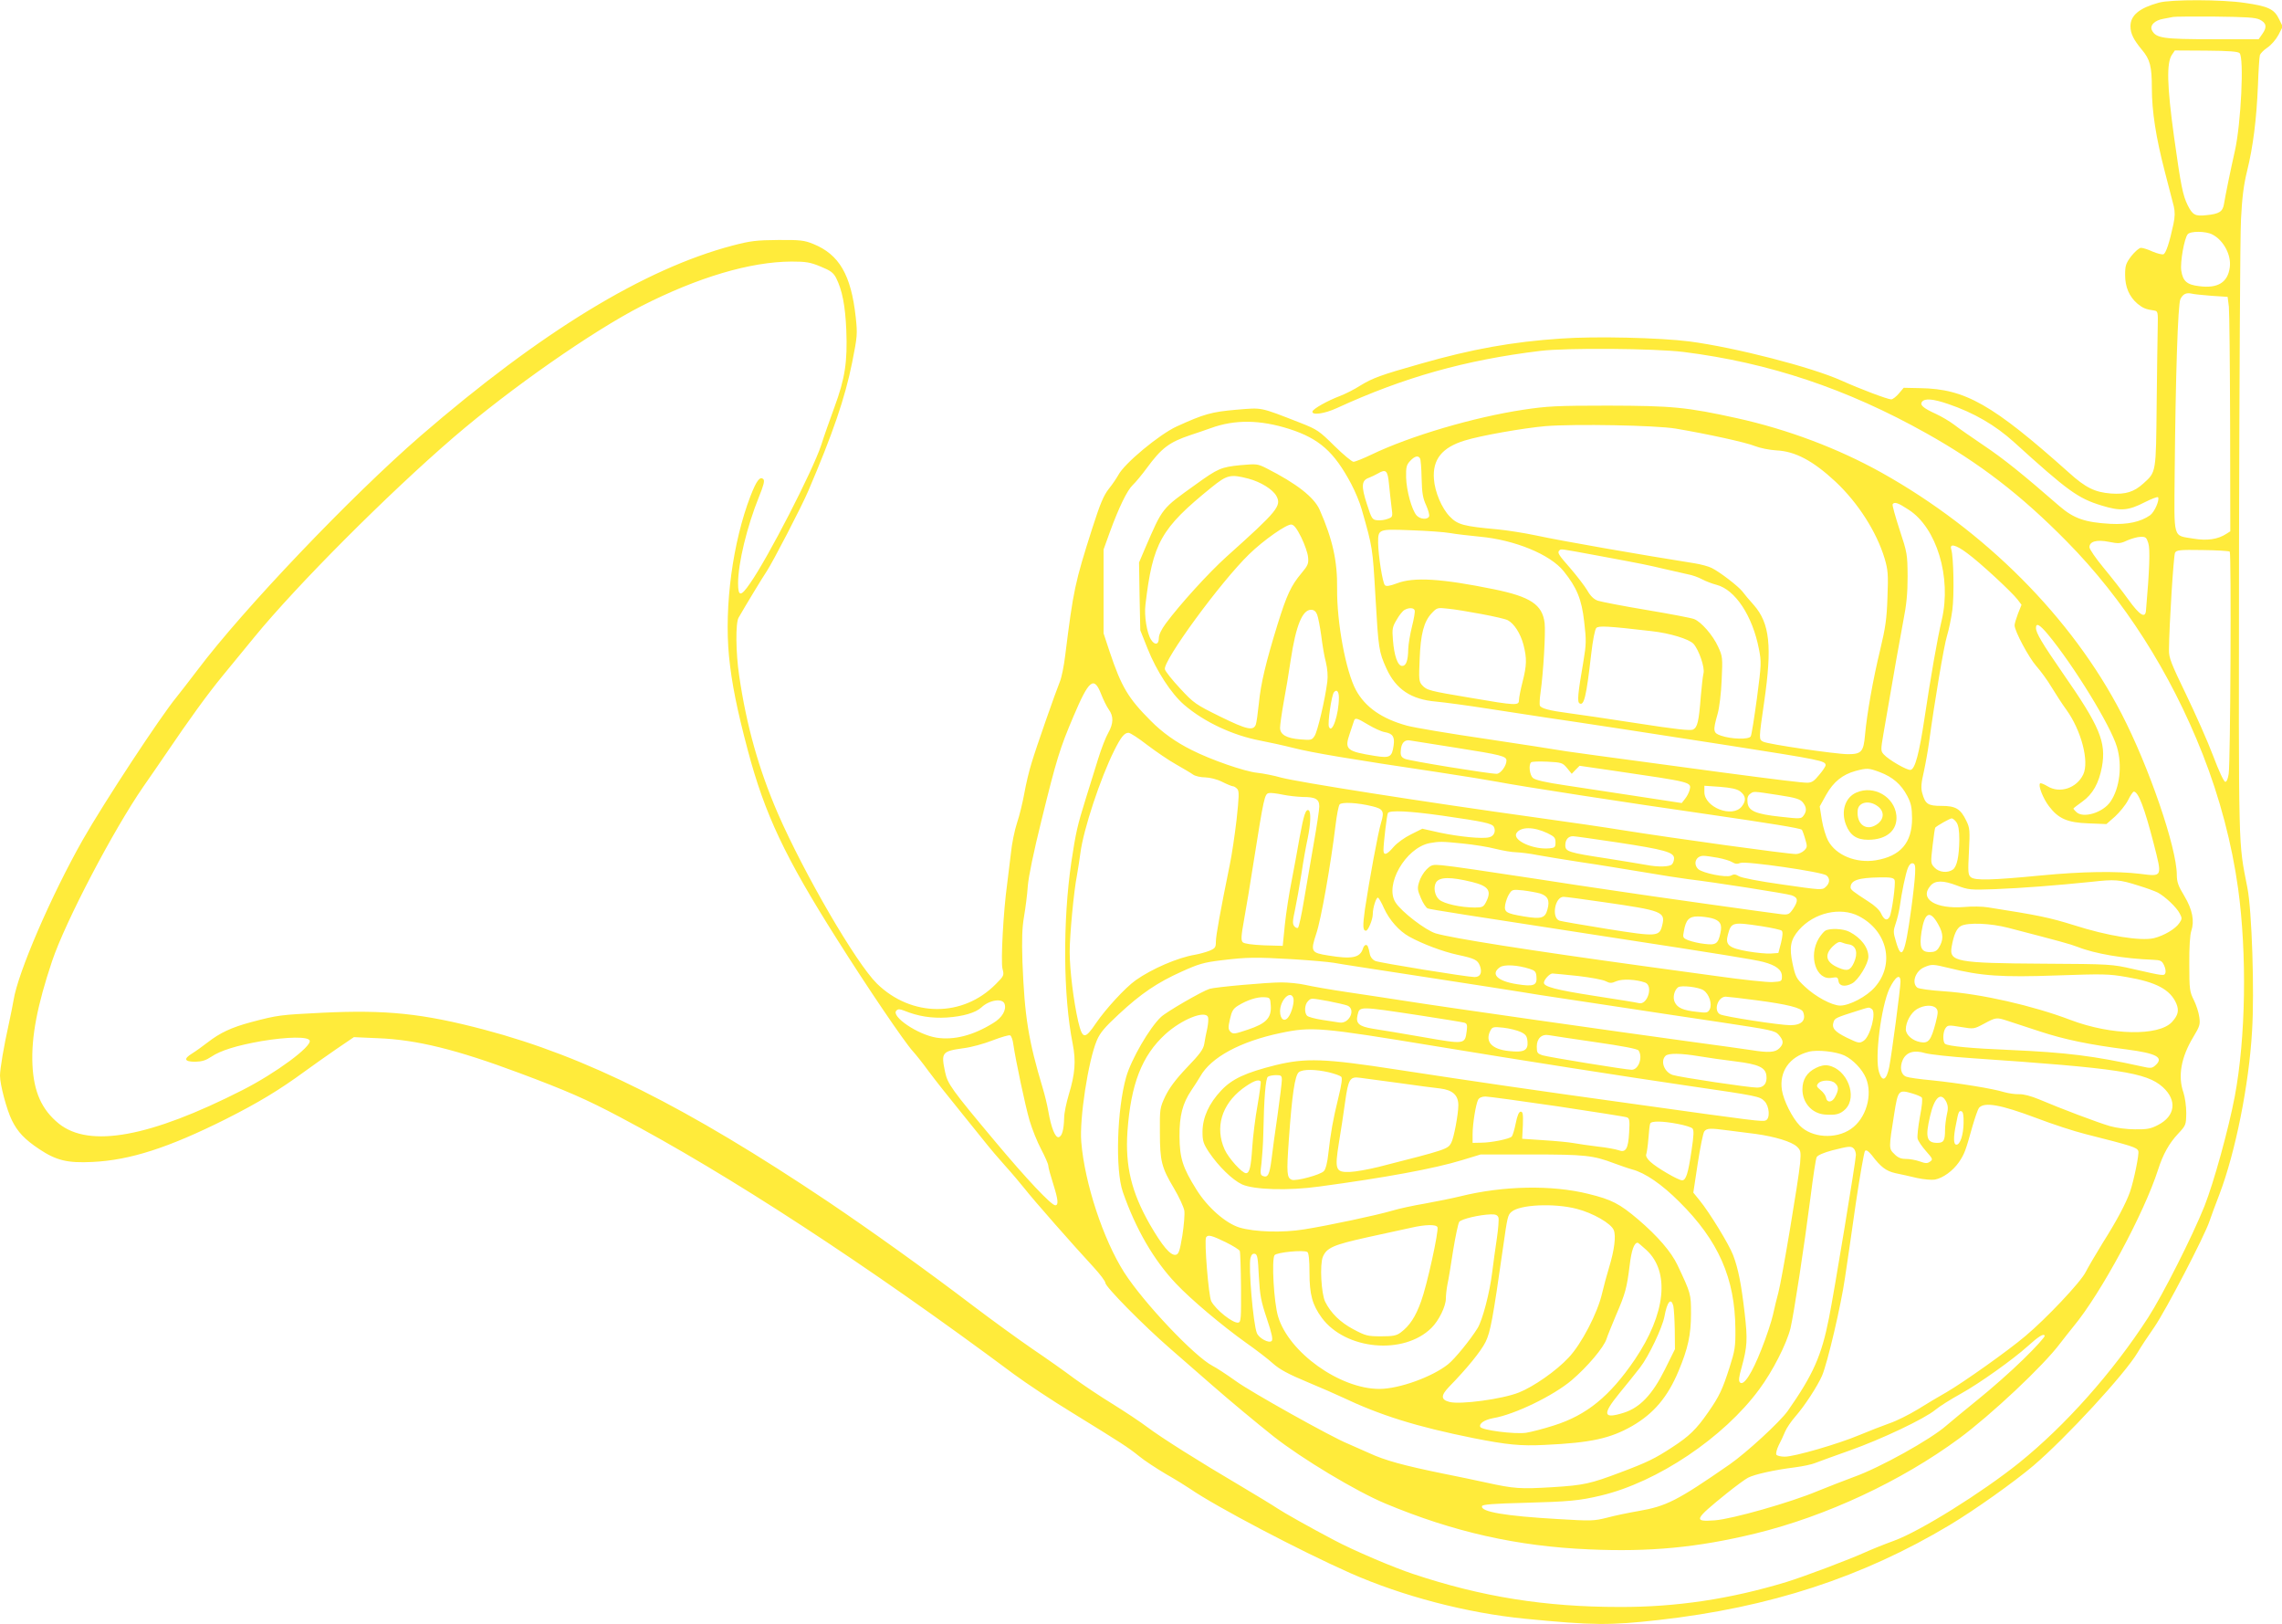 <?xml version="1.0" standalone="no"?>
<!DOCTYPE svg PUBLIC "-//W3C//DTD SVG 20010904//EN"
 "http://www.w3.org/TR/2001/REC-SVG-20010904/DTD/svg10.dtd">
<svg version="1.0" xmlns="http://www.w3.org/2000/svg"
 width="1280pt" height="911pt" viewBox="0 0 1280 911"
 preserveAspectRatio="xMidYMid meet">
<g transform="translate(0,911) scale(0.1,-0.1)"
fill="#ffeb3b" stroke="none">
<path d="M12109 9095 c-109 -30 -159 -71 -159 -132 0 -41 17 -75 64 -132 46
-54 56 -94 56 -215 0 -130 23 -277 72 -466 22 -85 45 -174 51 -197 7 -31 7
-58 -2 -100 -22 -103 -42 -164 -56 -169 -7 -3 -35 4 -61 15 -25 12 -55 21 -65
21 -10 0 -34 -21 -54 -46 -31 -41 -35 -54 -35 -106 0 -68 23 -122 70 -162 30
-24 45 -31 95 -38 18 -3 20 -10 18 -88 -1 -47 -4 -242 -6 -435 -4 -390 -2
-381 -75 -447 -52 -47 -99 -62 -181 -56 -90 7 -142 32 -236 117 -430 384 -582
470 -834 474 l-93 2 -27 -32 c-15 -18 -35 -33 -43 -33 -20 0 -176 59 -278 105
-169 76 -596 186 -854 220 -165 21 -528 30 -722 16 -270 -18 -499 -59 -785
-141 -223 -63 -269 -80 -338 -122 -34 -22 -86 -48 -115 -59 -69 -26 -149 -71
-154 -86 -7 -24 67 -14 136 18 377 173 721 270 1142 321 149 18 638 14 803 -6
479 -60 916 -206 1362 -456 298 -167 530 -345 787 -606 320 -324 582 -734 763
-1194 96 -244 164 -502 199 -755 50 -366 43 -835 -19 -1165 -35 -183 -117
-481 -170 -615 -68 -170 -234 -498 -316 -625 -199 -308 -465 -606 -723 -814
-208 -167 -554 -383 -701 -437 -55 -20 -127 -49 -160 -64 -92 -42 -350 -139
-445 -168 -313 -95 -616 -141 -935 -140 -419 0 -775 57 -1158 185 -110 36
-337 133 -442 189 -139 73 -286 156 -320 179 -22 15 -114 71 -205 125 -241
142 -445 271 -525 331 -38 29 -126 87 -195 130 -69 42 -165 107 -215 143 -49
37 -155 112 -235 166 -80 55 -226 161 -325 236 -280 213 -580 427 -820 589
-794 532 -1357 814 -1929 965 -345 91 -549 112 -906 95 -239 -12 -251 -13
-402 -53 -111 -30 -173 -59 -244 -114 -27 -21 -66 -49 -87 -62 -49 -30 -43
-46 19 -46 37 1 59 8 89 28 52 35 141 63 283 88 145 24 260 26 269 3 13 -33
-190 -183 -377 -278 -519 -264 -858 -326 -1030 -188 -96 78 -141 178 -148 331
-7 156 27 332 110 580 75 223 343 734 512 979 39 56 95 137 124 180 139 205
235 337 321 442 52 63 132 161 178 217 238 291 750 804 1117 1120 321 276 780
596 1053 736 318 162 611 249 843 250 81 0 105 -4 163 -28 56 -23 71 -34 87
-64 34 -68 51 -154 57 -292 7 -179 -7 -271 -67 -434 -26 -71 -60 -167 -74
-212 -48 -145 -299 -633 -399 -775 -52 -76 -67 -75 -67 1 0 112 50 318 117
484 26 64 33 91 25 99 -19 19 -39 -8 -72 -93 -100 -259 -148 -618 -121 -899
15 -152 45 -300 106 -530 95 -357 208 -597 498 -1055 170 -270 381 -581 428
-632 14 -15 55 -66 89 -113 35 -47 118 -152 185 -234 66 -82 131 -163 145
-180 13 -17 56 -67 95 -111 40 -44 91 -105 115 -135 45 -58 270 -314 383 -436
37 -40 67 -80 67 -89 0 -22 213 -238 365 -370 72 -63 177 -155 235 -205 104
-91 244 -207 343 -286 160 -126 465 -309 628 -377 381 -159 738 -240 1144
-257 338 -15 605 10 931 89 397 97 817 293 1143 533 181 134 472 407 567 534
22 28 55 71 75 95 153 184 396 635 474 879 27 85 62 148 112 201 44 47 45 50
46 116 0 39 -7 88 -16 116 -32 91 -13 197 55 310 37 61 40 72 34 113 -3 25
-17 68 -31 96 -23 46 -25 60 -25 201 -1 92 4 165 11 185 19 56 7 120 -39 197
-34 56 -42 78 -42 119 -1 153 -156 605 -310 903 -278 538 -765 1027 -1346
1352 -244 136 -525 242 -809 305 -286 63 -364 70 -725 71 -288 0 -342 -3 -475
-23 -278 -42 -635 -147 -853 -252 -46 -22 -91 -40 -100 -40 -9 0 -57 40 -107
89 -85 84 -96 92 -190 129 -234 91 -211 86 -360 74 -139 -12 -182 -24 -335
-94 -98 -45 -294 -208 -327 -272 -9 -16 -32 -51 -53 -77 -30 -38 -49 -84 -93
-221 -98 -307 -106 -345 -152 -713 -7 -60 -21 -127 -30 -148 -23 -56 -133
-369 -159 -457 -13 -41 -31 -116 -40 -167 -9 -50 -27 -126 -41 -167 -14 -42
-30 -120 -35 -174 -6 -53 -16 -131 -21 -172 -21 -151 -36 -432 -26 -473 10
-37 9 -40 -37 -86 -185 -188 -473 -187 -667 2 -117 115 -408 615 -557 957
-106 246 -175 490 -216 771 -19 128 -21 295 -3 325 42 73 134 225 157 259 33
49 198 367 233 450 138 322 207 523 247 723 29 146 30 158 20 252 -26 239 -93
353 -239 412 -49 20 -73 23 -196 22 -122 -1 -155 -5 -255 -31 -497 -131 -1075
-484 -1750 -1067 -392 -340 -995 -972 -1253 -1315 -44 -58 -97 -126 -117 -151
-92 -112 -404 -587 -525 -799 -178 -314 -365 -747 -389 -901 -4 -25 -16 -83
-26 -130 -29 -130 -50 -255 -50 -293 0 -51 38 -193 67 -251 32 -65 72 -107
153 -161 96 -64 159 -79 299 -72 211 10 427 80 747 240 186 94 300 163 445
269 41 30 119 85 174 123 l100 68 135 -6 c216 -8 442 -64 790 -194 268 -100
380 -149 565 -247 608 -321 1387 -829 2213 -1444 68 -50 215 -148 327 -216
279 -172 312 -193 374 -243 30 -25 98 -69 150 -100 53 -30 114 -68 136 -83
145 -100 617 -348 899 -473 292 -129 653 -224 981 -256 376 -37 475 -38 749
-7 623 70 1143 240 1631 532 142 85 361 241 470 333 183 156 514 515 585 635
16 28 59 93 94 143 64 93 281 509 309 593 8 25 34 94 57 154 89 235 165 613
182 913 14 221 -1 677 -26 803 -52 270 -49 152 -47 1935 2 908 6 1724 11 1815
6 121 15 193 34 270 34 138 53 290 61 480 3 85 8 162 11 171 3 9 21 28 42 42
21 14 48 45 62 71 l24 47 -21 43 c-27 55 -60 71 -193 90 -126 19 -413 20 -481
1z m566 -95 c38 -19 42 -42 15 -80 l-21 -30 -260 0 c-276 0 -315 6 -338 49
-15 28 15 58 66 66 21 4 45 8 53 10 8 2 114 3 235 2 174 -2 226 -5 250 -17z
m-113 -188 c26 -26 8 -395 -26 -547 -23 -101 -55 -258 -61 -297 -7 -45 -26
-58 -101 -65 -61 -7 -76 2 -103 56 -27 55 -38 106 -77 387 -39 283 -42 410
-12 456 l17 25 175 -1 c128 -1 179 -5 188 -14z m-153 -1017 c63 -32 108 -116
98 -185 -11 -84 -67 -119 -172 -105 -68 8 -91 28 -100 87 -7 47 17 181 36 204
15 19 102 18 138 -1z m-5 -344 l91 -6 7 -55 c3 -30 6 -326 7 -657 l1 -603 -22
-14 c-47 -31 -108 -40 -185 -27 -117 20 -108 -11 -105 363 5 548 18 950 32
980 14 29 33 38 64 31 10 -3 60 -8 110 -12z m-1476 -607 c144 -49 264 -119
368 -213 303 -275 360 -316 491 -356 107 -33 150 -30 245 19 38 19 70 31 73
27 9 -16 -20 -83 -45 -101 -53 -37 -125 -53 -223 -48 -142 8 -205 30 -285 99
-209 182 -315 267 -424 340 -66 45 -142 97 -167 117 -25 19 -71 46 -101 60
-73 33 -93 51 -79 69 17 20 62 16 147 -13z m-3696 -140 c168 -54 251 -128 346
-306 23 -43 50 -108 60 -145 62 -217 61 -214 77 -489 17 -294 19 -309 62 -404
53 -116 138 -173 278 -185 44 -4 179 -22 300 -41 121 -19 265 -41 320 -49 114
-16 723 -109 1015 -155 524 -82 550 -87 550 -112 0 -6 -16 -31 -36 -54 -28
-35 -42 -44 -67 -44 -30 0 -163 16 -487 59 -641 86 -907 122 -920 126 -8 2
-184 29 -390 60 -206 30 -408 64 -448 75 -142 39 -234 104 -286 199 -57 105
-108 379 -106 570 2 154 -25 276 -98 442 -31 70 -129 147 -299 233 -50 25 -55
25 -146 17 -108 -11 -125 -18 -251 -109 -191 -137 -183 -126 -283 -357 l-34
-80 3 -190 4 -190 41 -103 c50 -126 133 -253 205 -315 113 -97 274 -172 428
-201 47 -9 130 -27 185 -41 101 -26 326 -64 805 -135 146 -22 299 -47 340 -55
117 -23 745 -120 1166 -180 365 -53 532 -80 541 -89 2 -2 11 -25 18 -50 13
-43 13 -48 -5 -66 -11 -11 -32 -20 -46 -20 -48 0 -678 87 -974 134 -85 14
-303 46 -485 71 -635 88 -1339 199 -1430 224 -38 11 -99 23 -135 27 -68 7
-257 72 -365 127 -89 44 -166 99 -231 165 -126 126 -164 190 -230 387 l-34
103 0 235 0 235 35 97 c51 140 98 236 129 265 15 14 50 56 78 94 83 113 126
146 246 186 31 10 83 28 114 39 135 49 277 47 440 -5z m2168 2 c177 -30 393
-77 444 -98 28 -11 82 -22 119 -24 107 -5 206 -58 332 -175 127 -119 231 -282
276 -431 19 -65 21 -89 16 -218 -4 -121 -11 -170 -41 -295 -40 -165 -74 -357
-85 -478 -8 -93 -20 -107 -95 -107 -68 0 -450 56 -476 70 -25 13 -25 13 5 220
46 316 32 444 -58 547 -24 26 -52 60 -64 76 -23 29 -122 106 -171 131 -17 9
-61 21 -99 27 -291 46 -740 124 -888 156 -66 14 -163 29 -215 34 -190 17 -224
26 -268 72 -45 46 -84 138 -89 211 -8 109 45 176 172 215 89 28 330 70 454 81
165 13 618 5 731 -14z m-1435 -167 c4 -5 8 -56 9 -112 2 -82 7 -111 25 -150
12 -27 20 -55 17 -63 -8 -20 -50 -17 -70 5 -27 30 -57 139 -59 213 -1 58 2 71
23 93 25 27 45 32 55 14z m-174 -144 c4 -39 10 -96 14 -127 8 -57 7 -58 -21
-68 -15 -6 -42 -10 -58 -8 -29 3 -32 7 -59 91 -33 101 -30 133 11 147 15 6 38
17 52 25 44 26 54 16 61 -60z m-787 30 c67 -18 134 -59 155 -96 31 -56 8 -84
-279 -341 -101 -91 -261 -267 -341 -375 -25 -34 -39 -63 -39 -83 0 -36 -23
-41 -44 -7 -23 36 -39 134 -31 196 41 347 86 427 370 657 88 71 106 76 209 49z
m3702 -174 c157 -101 241 -379 186 -616 -26 -111 -63 -325 -97 -552 -30 -199
-53 -286 -78 -291 -19 -4 -123 56 -151 87 -17 19 -17 25 -2 113 68 396 90 519
111 631 19 95 25 159 25 255 -1 123 -2 131 -45 261 -24 74 -42 138 -39 143 10
15 31 8 90 -31z m-3407 -155 c19 -39 36 -88 38 -110 4 -36 0 -47 -37 -91 -58
-69 -82 -120 -134 -287 -66 -214 -94 -331 -105 -444 -6 -56 -13 -108 -17 -118
-14 -36 -49 -29 -198 44 -140 69 -150 76 -226 158 -44 47 -83 96 -86 108 -12
47 313 491 473 646 80 78 211 170 237 166 15 -2 31 -24 55 -72z m836 24 c33
-6 107 -14 165 -20 197 -18 396 -100 471 -194 74 -92 101 -158 115 -284 12
-103 12 -124 -5 -225 -31 -179 -35 -224 -21 -232 25 -15 38 38 65 275 9 78 21
141 29 148 13 13 62 11 311 -18 100 -11 209 -44 234 -71 30 -33 65 -134 56
-166 -4 -16 -10 -73 -15 -128 -11 -144 -19 -175 -44 -187 -17 -7 -99 2 -317
36 -162 25 -332 50 -379 56 -108 14 -157 27 -163 43 -2 6 -1 39 4 72 16 114
29 336 23 391 -13 103 -79 147 -284 189 -294 60 -450 70 -545 33 -41 -15 -59
-18 -67 -10 -13 13 -37 166 -38 238 0 77 1 77 185 70 88 -3 187 -10 220 -16z
m3915 -56 c11 -33 7 -149 -13 -379 -4 -45 -35 -26 -98 61 -34 48 -98 129 -141
181 -43 52 -78 103 -78 114 0 32 40 44 109 30 54 -11 65 -10 103 8 24 10 57
20 75 20 28 1 33 -3 43 -35z m-1014 -58 c70 -51 250 -218 281 -259 l22 -29
-20 -50 c-10 -27 -19 -56 -19 -65 0 -32 79 -180 122 -229 24 -27 63 -80 86
-119 23 -38 60 -95 82 -125 84 -116 130 -291 95 -364 -37 -77 -132 -108 -200
-66 -20 12 -39 20 -42 16 -12 -11 17 -85 50 -128 53 -70 104 -92 222 -96 l100
-4 48 42 c26 24 59 64 73 91 13 27 28 49 33 49 25 0 60 -92 111 -290 49 -191
51 -187 -76 -171 -133 16 -325 13 -554 -9 -279 -27 -372 -29 -395 -10 -16 13
-17 27 -11 144 6 118 5 133 -15 173 -32 67 -60 83 -139 83 -76 0 -91 10 -108
72 -8 28 -6 56 9 120 10 46 23 119 29 163 31 229 84 545 101 599 10 33 24 99
30 145 11 84 7 295 -6 339 -12 36 25 28 91 -22z m-2081 -11 c280 -52 282 -53
380 -76 50 -11 109 -25 132 -30 24 -4 60 -17 80 -28 21 -11 57 -25 81 -31 105
-27 202 -174 238 -360 14 -71 14 -86 -11 -275 -15 -110 -30 -207 -35 -215 -10
-19 -109 -16 -167 4 -44 15 -46 26 -19 121 10 34 20 116 23 191 6 126 5 133
-20 187 -29 64 -95 140 -135 155 -15 6 -135 29 -267 51 -132 22 -255 46 -273
52 -22 8 -41 26 -59 58 -15 25 -58 81 -95 124 -68 77 -74 88 -61 100 9 9 -3
11 208 -28z m3552 21 c9 -9 4 -1179 -6 -1246 -4 -27 -11 -45 -19 -45 -8 0 -36
60 -68 145 -30 80 -99 235 -152 345 -84 174 -97 206 -96 250 1 138 26 530 34
545 8 15 27 17 154 15 80 -1 149 -5 153 -9z m-4572 -329 c3 -7 -4 -48 -15 -91
-11 -44 -20 -100 -21 -125 -1 -67 -12 -96 -34 -96 -25 0 -45 56 -52 147 -5 60
-3 72 21 112 14 25 34 50 44 55 24 14 52 13 57 -2z m375 -21 c70 -13 136 -28
148 -35 35 -19 70 -73 87 -136 20 -78 19 -116 -5 -210 -11 -43 -20 -89 -20
-102 0 -31 -15 -31 -271 13 -232 39 -246 42 -273 72 -17 19 -18 34 -13 144 5
142 24 212 67 258 30 32 32 33 93 26 34 -3 118 -17 187 -30z m-922 -3 c6 -16
16 -68 23 -118 6 -49 17 -117 26 -149 9 -38 12 -77 8 -110 -13 -102 -55 -279
-71 -303 -15 -24 -20 -25 -80 -20 -78 6 -114 27 -114 65 0 16 9 80 20 142 12
63 30 171 40 240 29 191 65 280 114 280 16 0 27 -9 34 -27z m4099 -111 c145
-175 352 -512 387 -631 31 -104 16 -231 -36 -307 -42 -62 -154 -96 -192 -58
-9 8 -16 17 -16 19 0 2 22 19 50 39 59 42 93 104 110 195 25 139 -12 227 -220
526 -116 168 -150 225 -150 253 0 31 21 19 67 -36z m-5311 -334 c12 -31 31
-70 43 -87 28 -38 27 -79 -3 -132 -14 -24 -39 -89 -56 -144 -17 -55 -48 -156
-70 -225 -47 -151 -55 -185 -81 -357 -48 -329 -46 -749 8 -1018 19 -97 13
-169 -22 -284 -14 -47 -26 -105 -26 -130 -2 -69 -12 -105 -31 -109 -19 -4 -42
53 -58 146 -6 35 -20 92 -30 125 -82 273 -103 405 -115 712 -4 129 -2 190 9
255 8 47 18 123 21 170 4 53 33 193 77 370 84 341 102 401 180 584 86 203 114
226 154 124z m1334 -20 c0 -96 -39 -209 -56 -164 -8 21 15 177 28 193 15 19
28 6 28 -29z m165 -153 c32 -19 73 -38 91 -41 46 -8 58 -26 51 -75 -9 -65 -21
-72 -103 -59 -162 26 -174 36 -143 126 11 33 22 65 24 72 6 18 17 15 80 -23z
m-1239 -114 c49 -37 122 -87 162 -109 40 -23 83 -48 95 -57 12 -8 42 -15 67
-15 27 -1 65 -10 95 -25 28 -14 55 -25 61 -25 6 0 17 -7 25 -16 10 -13 9 -43
-5 -172 -10 -86 -27 -200 -38 -252 -52 -255 -78 -398 -78 -431 0 -33 -4 -38
-37 -52 -21 -8 -58 -18 -81 -22 -96 -16 -242 -79 -332 -143 -58 -41 -169 -162
-222 -240 -63 -93 -76 -92 -100 8 -26 113 -48 290 -48 391 0 94 23 341 41 431
5 29 14 85 19 123 17 133 112 420 190 576 38 76 57 99 80 99 10 0 57 -31 106
-69z m1732 -15 c253 -40 282 -47 282 -72 0 -29 -33 -74 -55 -74 -44 0 -492 73
-515 84 -20 9 -25 19 -23 44 2 44 21 65 52 59 14 -2 131 -21 259 -41z m622
-114 l26 -32 22 23 22 22 193 -28 c443 -65 435 -63 424 -109 -4 -14 -15 -36
-26 -49 l-18 -23 -249 38 c-137 21 -321 49 -408 62 -108 16 -165 29 -178 41
-18 16 -25 73 -10 87 4 5 45 6 91 4 80 -4 86 -6 111 -36z m1755 -23 c71 -27
119 -68 153 -133 22 -42 26 -64 27 -126 0 -137 -65 -212 -203 -235 -111 -18
-224 28 -268 110 -12 22 -28 74 -35 116 l-12 76 36 65 c41 73 92 114 165 134
65 17 73 17 137 -7z m-785 -107 c33 -25 36 -52 10 -85 -53 -67 -210 -5 -210
81 l0 35 87 -6 c63 -5 95 -12 113 -25z m-2452 -32 c71 0 92 -12 92 -53 0 -18
-14 -111 -31 -207 -16 -96 -41 -240 -55 -320 -13 -79 -28 -148 -33 -153 -4 -4
-14 -1 -21 8 -11 13 -10 29 4 93 9 42 25 133 36 202 10 69 26 158 35 198 17
83 19 148 6 157 -17 10 -28 -26 -51 -150 -11 -66 -32 -176 -45 -245 -14 -69
-31 -179 -38 -245 l-12 -120 -105 3 c-68 3 -110 9 -119 17 -11 11 -10 32 8
132 12 65 35 204 51 308 60 378 63 392 88 397 9 2 44 -2 77 -9 33 -7 84 -12
113 -13z m2666 11 c99 -15 123 -23 138 -41 22 -27 23 -50 4 -75 -13 -18 -20
-18 -127 -6 -142 15 -183 33 -187 81 -3 24 2 38 14 47 22 16 14 16 158 -6z
m-2277 -63 c62 -15 69 -28 50 -91 -17 -54 -66 -321 -91 -487 -13 -95 -12 -120
6 -120 12 0 38 63 38 92 0 37 20 99 30 93 5 -3 20 -29 33 -59 30 -66 85 -128
141 -159 74 -41 188 -84 271 -102 98 -21 113 -29 126 -62 14 -38 3 -63 -30
-63 -40 0 -527 79 -556 90 -15 6 -27 20 -31 37 -9 45 -13 53 -23 53 -5 0 -13
-9 -16 -20 -16 -52 -62 -61 -195 -39 -96 15 -100 22 -67 122 27 79 81 385 108
607 7 58 17 111 23 118 11 15 102 10 183 -10z m395 -53 c229 -33 276 -43 287
-62 13 -25 1 -53 -26 -59 -38 -10 -167 3 -277 26 l-98 22 -64 -32 c-35 -17
-78 -48 -97 -70 -38 -45 -57 -51 -57 -17 1 44 19 197 25 207 10 17 124 11 307
-15z m2882 -37 c11 -16 16 -45 16 -98 -1 -92 -13 -150 -36 -167 -29 -21 -78
-16 -103 11 -22 23 -22 27 -11 122 6 54 13 100 15 102 13 13 81 51 92 52 6 0
19 -10 27 -22z m-2294 -61 c39 -19 45 -26 45 -52 0 -27 -4 -30 -33 -33 -91 -9
-210 45 -186 85 23 37 96 37 174 0z m393 -52 c263 -40 317 -55 317 -89 0 -12
-5 -27 -12 -34 -14 -14 -77 -16 -144 -3 -27 5 -125 21 -219 36 -218 33 -235
39 -235 74 0 31 16 51 43 51 10 0 123 -16 250 -35z m-868 -6 c60 -6 143 -19
184 -30 41 -10 93 -19 115 -19 23 -1 77 -7 121 -16 44 -8 154 -26 245 -40 91
-13 246 -39 345 -55 99 -17 214 -35 255 -40 151 -18 546 -80 578 -90 38 -13
40 -30 10 -76 -21 -31 -27 -34 -63 -31 -38 4 -781 108 -915 129 -36 5 -139 21
-230 34 -91 14 -196 30 -235 36 -275 42 -478 72 -527 76 -53 5 -59 3 -87 -24
-16 -16 -35 -48 -41 -70 -11 -35 -9 -46 10 -90 12 -29 29 -54 38 -58 15 -6
227 -39 1047 -165 575 -88 786 -122 835 -135 72 -19 105 -44 105 -81 0 -28 -2
-29 -53 -32 -28 -2 -168 13 -310 33 -141 19 -322 44 -402 55 -662 91 -1086
158 -1177 185 -56 17 -192 121 -225 173 -64 98 56 306 190 333 55 10 68 10
187 -2z m1431 -80 c32 -6 69 -17 81 -25 16 -10 28 -11 45 -4 28 12 459 -50
483 -70 21 -17 19 -44 -5 -65 -19 -18 -27 -17 -242 14 -130 18 -232 38 -245
47 -18 11 -28 12 -44 3 -25 -13 -160 14 -184 37 -30 30 -12 74 30 74 12 0 48
-5 81 -11z m1106 -89 c-1 -30 -11 -120 -22 -200 -35 -256 -53 -293 -85 -182
-16 52 -16 61 -2 102 9 25 19 68 23 95 10 76 33 187 46 218 7 17 17 27 27 25
13 -3 15 -15 13 -58z m-2484 -47 c92 -23 110 -49 77 -113 -14 -27 -21 -30 -62
-30 -79 0 -173 21 -200 44 -26 22 -34 70 -18 97 20 31 81 32 203 2z m2369 11
c7 -20 -15 -181 -28 -206 -14 -25 -31 -18 -48 19 -8 18 -36 45 -70 66 -88 57
-101 67 -101 80 1 40 43 54 163 56 62 1 79 -2 84 -15z m1368 -31 c43 -13 92
-31 108 -39 41 -22 106 -83 123 -117 14 -26 14 -31 -1 -53 -22 -34 -87 -72
-144 -86 -75 -17 -261 13 -448 73 -138 43 -201 56 -483 100 -30 5 -89 6 -131
2 -162 -13 -255 45 -191 119 26 31 71 31 147 2 67 -25 75 -26 215 -21 152 6
345 21 540 41 134 15 158 13 265 -21z m-3357 -44 c44 -14 56 -39 42 -89 -13
-50 -34 -56 -132 -40 -101 17 -112 24 -105 67 4 19 13 46 23 60 15 24 19 25
78 19 33 -4 76 -12 94 -17z m358 -49 c326 -47 346 -54 328 -128 -16 -66 -27
-67 -310 -22 -137 22 -257 43 -266 46 -47 15 -27 134 22 134 10 0 112 -13 226
-30z m1430 -78 c161 -83 204 -270 90 -399 -45 -52 -142 -103 -194 -103 -46 0
-139 50 -199 107 -47 44 -52 54 -68 127 -20 94 -12 136 36 191 85 96 231 130
335 77z m446 -47 c30 -53 30 -88 2 -132 -11 -17 -24 -23 -49 -23 -50 0 -60 27
-47 114 18 111 48 124 94 41z m-1270 35 c47 -13 59 -35 48 -83 -13 -61 -25
-69 -89 -61 -31 3 -71 13 -90 20 -32 13 -33 16 -26 51 11 64 29 83 78 83 23 0
59 -5 79 -10z m280 -45 c57 -9 107 -20 112 -25 7 -7 5 -31 -4 -68 l-15 -57
-41 -3 c-23 -2 -82 4 -130 12 -108 19 -128 36 -112 94 19 70 25 72 190 47z
m1383 -9 c289 -75 344 -90 389 -107 95 -38 261 -66 421 -72 44 -2 51 -5 63
-30 8 -16 11 -35 8 -44 -7 -17 -6 -18 -181 22 -118 27 -126 28 -505 30 -486 3
-528 11 -513 95 12 68 28 104 53 117 40 20 165 15 265 -11z m-4012 -176 c96
-6 199 -15 228 -20 30 -6 261 -41 514 -80 253 -39 499 -77 546 -85 47 -8 130
-21 185 -29 54 -8 218 -33 364 -55 146 -22 400 -61 565 -85 284 -43 301 -46
323 -71 27 -32 28 -49 2 -75 -23 -23 -62 -25 -155 -10 -33 5 -195 28 -360 50
-388 53 -1375 193 -1575 225 -85 13 -234 36 -330 50 -96 14 -203 33 -238 41
-35 8 -96 14 -135 14 -79 0 -370 -26 -402 -36 -42 -13 -241 -128 -273 -158
-64 -60 -167 -238 -195 -336 -52 -182 -62 -521 -19 -645 72 -207 173 -382 298
-514 84 -89 256 -234 393 -332 57 -40 126 -93 152 -117 36 -32 85 -59 191
-103 79 -33 166 -71 193 -84 217 -103 417 -166 740 -231 187 -37 264 -45 400
-38 259 12 367 36 490 106 121 70 199 162 260 308 53 126 70 204 70 321 0 112
0 113 -76 274 -35 74 -112 163 -221 256 -104 88 -148 111 -279 143 -205 51
-477 46 -719 -14 -41 -10 -129 -28 -195 -40 -66 -11 -149 -29 -185 -40 -88
-26 -361 -84 -494 -105 -122 -20 -278 -15 -363 10 -78 24 -179 112 -242 213
-77 123 -94 176 -95 297 -1 117 17 186 66 259 18 27 41 62 50 78 60 108 226
197 450 244 177 37 222 33 878 -75 460 -76 1054 -169 1410 -221 391 -57 400
-59 427 -86 28 -28 33 -98 7 -108 -20 -8 -59 -3 -724 90 -607 84 -874 123
-1345 195 -407 63 -511 66 -680 25 -168 -42 -244 -77 -305 -142 -69 -73 -104
-151 -105 -230 0 -53 4 -67 36 -116 54 -80 132 -156 186 -181 67 -30 259 -36
432 -12 372 50 648 101 801 148 l105 32 285 0 c301 0 346 -5 465 -50 33 -12
78 -28 100 -34 73 -19 167 -84 264 -181 220 -218 313 -429 315 -715 1 -99 -3
-121 -33 -215 -39 -122 -57 -161 -119 -250 -67 -97 -108 -136 -202 -197 -96
-63 -141 -85 -290 -141 -170 -64 -205 -72 -380 -83 -183 -11 -216 -9 -375 26
-60 13 -168 36 -240 50 -220 45 -327 74 -415 115 -47 21 -101 45 -120 53 -88
35 -548 292 -628 351 -49 35 -108 74 -130 85 -101 52 -387 354 -496 524 -118
185 -222 501 -241 732 -11 130 39 455 87 569 18 43 44 74 124 148 125 116 215
177 353 239 93 42 122 51 221 63 148 18 191 18 403 6z m1327 -54 c29 -9 36
-16 38 -42 5 -51 -14 -59 -109 -44 -110 17 -150 57 -96 95 24 17 99 13 167 -9z
m2355 4 c177 -44 294 -52 600 -41 261 9 292 9 394 -9 165 -28 244 -70 278
-148 17 -40 10 -67 -25 -105 -75 -79 -340 -74 -567 12 -213 81 -504 147 -708
161 -77 5 -145 14 -153 21 -33 27 -10 93 39 114 42 18 48 18 142 -5z m-2083
-44 c69 -8 139 -21 154 -29 24 -12 32 -13 61 0 34 14 111 10 161 -8 47 -18 12
-129 -36 -115 -9 3 -123 21 -252 41 -212 33 -280 51 -280 73 0 17 32 52 48 52
9 0 74 -7 144 -14z m1808 -32 c0 -37 -49 -406 -63 -478 -15 -75 -39 -87 -57
-30 -26 77 11 367 58 469 33 68 62 87 62 39z m-1105 -48 c32 -21 50 -78 35
-107 -11 -20 -17 -21 -73 -14 -75 8 -108 22 -123 54 -13 26 -3 68 19 84 18 12
115 1 142 -17z m-2301 -42 c8 -20 -8 -83 -27 -108 -22 -31 -47 -13 -47 32 0
62 57 120 74 76z m-126 -45 c4 -68 -26 -100 -129 -134 -74 -25 -82 -26 -97
-12 -13 14 -14 23 -3 71 10 45 18 59 46 76 50 31 106 49 145 47 34 -2 35 -3
38 -48z m2723 31 c176 -23 254 -43 263 -66 18 -47 -9 -74 -72 -74 -58 0 -370
48 -394 61 -38 20 -13 99 32 99 10 0 87 -9 171 -20z m-2400 -5 c46 -9 94 -20
107 -25 49 -21 10 -104 -45 -95 -16 2 -59 9 -98 15 -38 6 -75 16 -82 22 -18
15 -16 63 3 82 19 19 13 19 115 1z m-1816 -16 c11 -34 -14 -77 -64 -107 -113
-70 -220 -97 -318 -82 -106 17 -257 120 -225 152 10 10 19 9 45 -1 76 -31 152
-43 237 -38 92 6 163 27 195 57 45 42 119 53 130 19z m5226 -25 c11 -13 10
-27 -4 -82 -26 -98 -40 -115 -85 -107 -45 8 -82 41 -82 72 0 41 28 92 62 113
40 24 91 26 109 4z m-2891 -40 c124 -19 233 -37 244 -40 15 -5 17 -13 13 -46
-10 -76 -9 -76 -244 -35 -114 20 -241 41 -281 47 -80 13 -99 30 -87 78 12 49
5 49 355 -4z m2529 37 c27 -17 -8 -153 -45 -178 -24 -16 -28 -15 -95 17 -69
34 -86 54 -74 89 6 20 17 25 125 59 79 25 72 24 89 13z m-3723 -46 c3 -8 1
-36 -4 -62 -6 -27 -14 -65 -17 -87 -5 -31 -24 -57 -97 -133 -64 -67 -99 -115
-122 -162 -30 -64 -31 -70 -30 -201 0 -162 9 -198 79 -315 29 -49 55 -106 58
-125 3 -19 -2 -82 -11 -140 -15 -90 -21 -105 -38 -108 -29 -4 -74 49 -144 170
-104 182 -139 328 -126 522 19 266 81 425 212 545 92 84 225 137 240 96z
m4483 -20 c25 -8 108 -35 183 -60 137 -45 275 -74 487 -101 168 -22 210 -45
161 -89 -19 -17 -26 -18 -78 -6 -268 59 -420 78 -737 92 -219 9 -344 21 -364
34 -15 9 -14 68 2 89 12 17 19 17 86 6 72 -12 73 -12 129 18 67 36 70 37 131
17z m-2729 -63 c29 -14 35 -23 38 -54 4 -50 -20 -62 -104 -53 -98 10 -137 54
-103 117 10 18 17 20 72 14 34 -4 78 -15 97 -24z m-2846 -70 c13 -89 66 -341
91 -427 14 -47 43 -120 65 -161 22 -42 40 -83 40 -92 0 -10 13 -57 29 -107 27
-86 29 -115 10 -115 -22 0 -161 147 -339 360 -243 290 -265 321 -279 388 -23
109 -18 116 104 133 42 5 115 25 163 44 47 18 91 31 98 28 6 -2 15 -25 18 -51z
m3265 13 c153 -22 237 -38 242 -47 25 -38 0 -108 -39 -108 -31 0 -467 71 -499
81 -30 10 -33 14 -33 49 0 46 28 72 69 64 14 -3 131 -20 260 -39z m1397 -75
c49 -24 100 -78 120 -126 40 -95 1 -228 -84 -286 -85 -59 -220 -50 -287 19
-42 43 -91 141 -100 199 -16 103 42 187 150 215 48 13 154 1 201 -21z m714
-15 c822 -56 980 -80 1071 -162 82 -74 71 -163 -27 -213 -40 -21 -62 -25 -129
-24 -46 0 -105 8 -140 18 -66 19 -278 99 -395 149 -48 20 -90 31 -115 30 -22
-1 -60 5 -85 12 -60 19 -257 51 -405 66 -66 6 -130 15 -142 20 -31 11 -39 53
-20 95 21 44 64 56 127 37 25 -7 142 -20 260 -28z m-1530 11 c47 -8 138 -21
204 -29 130 -16 169 -34 174 -80 5 -42 -14 -67 -52 -67 -46 0 -434 58 -474 71
-47 16 -70 77 -40 107 16 16 85 15 188 -2z m-2077 -90 c33 -8 64 -19 70 -25 7
-7 3 -41 -16 -118 -31 -126 -43 -197 -56 -311 -5 -50 -15 -90 -25 -100 -18
-21 -157 -58 -180 -49 -28 11 -30 36 -17 221 18 256 34 366 57 383 23 17 93
16 167 -1z m-263 -43 c0 -15 -11 -104 -24 -197 -14 -94 -29 -206 -34 -249 -11
-84 -20 -104 -48 -93 -15 6 -16 15 -8 74 4 37 9 110 10 162 4 202 13 313 26
321 7 5 28 9 46 9 28 0 32 -3 32 -27z m655 -17 c99 -14 204 -28 234 -31 70 -9
101 -38 101 -94 0 -49 -25 -184 -40 -211 -19 -35 -26 -38 -408 -135 -57 -14
-129 -27 -160 -28 -81 -3 -86 12 -62 163 11 63 26 167 35 230 18 129 27 143
84 135 20 -3 117 -16 216 -29z m-774 9 c3 -2 -5 -62 -17 -132 -13 -71 -26
-177 -30 -238 -7 -109 -15 -145 -35 -145 -22 0 -98 84 -120 133 -55 123 -17
251 99 340 57 42 90 56 103 42z m3656 -68 c24 -7 47 -17 52 -22 6 -6 2 -47
-10 -109 -10 -55 -16 -110 -13 -122 3 -13 24 -44 47 -70 38 -43 40 -47 23 -59
-15 -11 -25 -11 -58 1 -22 8 -57 14 -78 14 -27 0 -45 7 -65 28 -31 30 -31 32
0 226 21 132 24 136 102 113z m-1990 -72 c205 -31 380 -58 389 -62 14 -5 16
-19 12 -85 -5 -92 -19 -115 -60 -99 -14 5 -66 15 -114 20 -49 6 -111 15 -139
20 -27 5 -103 12 -168 16 l-119 8 4 76 c2 62 0 76 -12 76 -10 0 -19 -20 -28
-65 -7 -35 -17 -69 -23 -75 -13 -13 -114 -34 -171 -34 l-48 -1 0 48 c0 59 18
169 31 194 6 11 21 18 41 18 17 0 199 -25 405 -55z m2181 23 c9 -20 10 -38 2
-70 -5 -24 -10 -62 -10 -85 0 -61 -8 -73 -44 -73 -59 0 -68 32 -40 150 25 108
62 139 92 78z m505 -89 c89 -34 212 -74 272 -89 268 -68 291 -75 299 -96 6
-15 -25 -167 -47 -230 -23 -64 -74 -161 -152 -284 -39 -63 -82 -137 -96 -164
-27 -56 -223 -263 -339 -360 -98 -83 -348 -260 -441 -314 -41 -23 -113 -66
-161 -96 -49 -30 -121 -66 -160 -79 -40 -14 -116 -44 -169 -66 -119 -50 -364
-121 -418 -121 -22 0 -43 5 -47 11 -4 7 2 30 13 53 12 23 28 57 36 77 8 19 34
58 58 85 53 61 123 169 149 228 31 72 107 397 129 551 12 77 39 266 61 420 23
154 46 284 51 290 8 7 19 -1 38 -24 51 -67 80 -89 133 -101 29 -6 84 -18 121
-27 37 -8 82 -12 100 -9 46 9 101 49 135 98 31 46 37 62 76 202 14 48 30 94
36 102 30 35 121 19 323 -57z m-409 -27 c-1 -67 -19 -122 -40 -122 -17 0 -18
39 -3 112 14 74 17 80 32 75 8 -3 12 -24 11 -65z m-1601 -6 c37 -7 73 -18 80
-25 9 -9 8 -38 -5 -124 -19 -129 -31 -167 -53 -167 -21 0 -143 71 -178 104
-18 16 -27 33 -23 42 3 9 9 48 12 87 3 40 7 78 10 85 5 16 69 15 157 -2z m279
-36 c40 -5 111 -14 157 -20 107 -15 200 -43 230 -71 22 -21 23 -28 18 -93 -8
-89 -102 -652 -122 -726 -8 -30 -22 -85 -30 -123 -8 -37 -37 -125 -65 -195
-53 -135 -99 -206 -120 -186 -9 9 -7 29 9 85 32 117 34 156 17 304 -19 164
-36 250 -65 326 -23 60 -131 237 -188 307 l-35 43 25 165 c14 90 30 171 37
179 15 18 34 18 132 5z m706 -102 c7 -7 12 -23 12 -36 0 -29 -122 -770 -151
-914 -42 -213 -89 -318 -231 -521 -43 -61 -232 -235 -327 -301 -293 -203 -354
-234 -511 -261 -52 -9 -131 -25 -175 -37 -76 -19 -90 -19 -275 -8 -297 17
-438 41 -427 73 2 9 70 14 233 18 256 7 312 12 434 41 316 75 689 325 888 596
75 101 153 254 175 342 19 80 78 466 113 740 14 112 29 211 34 220 6 11 39 25
87 38 95 24 106 25 121 10z m-1554 -338 c90 -23 194 -82 208 -120 13 -33 3
-112 -26 -207 -13 -43 -31 -109 -40 -148 -25 -109 -115 -283 -188 -360 -68
-73 -195 -162 -278 -195 -92 -37 -329 -69 -390 -53 -49 13 -49 36 -1 86 100
102 179 200 204 251 27 56 40 124 98 531 24 169 26 180 47 198 46 41 239 50
366 17z m-439 -49 c3 -10 -1 -63 -9 -117 -8 -54 -20 -139 -26 -189 -14 -115
-54 -268 -82 -314 -41 -66 -128 -173 -166 -203 -89 -71 -275 -138 -385 -138
-222 0 -508 205 -568 406 -24 79 -37 319 -20 344 11 16 163 31 184 18 8 -5 12
-45 12 -115 0 -124 16 -181 69 -254 133 -180 459 -211 615 -57 41 40 81 121
81 165 0 18 4 54 9 80 6 26 20 112 32 191 13 79 28 150 34 159 12 16 113 40
177 42 27 1 38 -4 43 -18z m-342 -54 c8 -21 -59 -327 -92 -416 -31 -87 -65
-138 -115 -175 -23 -17 -42 -21 -109 -21 -76 0 -87 3 -155 39 -75 40 -127 91
-159 155 -22 46 -31 208 -13 252 22 51 58 67 252 110 101 22 210 46 243 53 78
18 141 20 148 3z m-1188 -84 c41 -20 77 -43 79 -49 3 -7 6 -100 7 -206 1 -171
0 -193 -15 -196 -29 -6 -127 72 -152 120 -15 29 -40 340 -29 358 10 17 32 11
110 -27z m2360 -44 c133 -123 108 -358 -65 -614 -140 -206 -270 -312 -454
-370 -59 -19 -130 -37 -156 -41 -66 -9 -250 15 -257 33 -8 19 24 40 72 49 120
20 337 125 441 213 88 75 180 184 195 231 6 19 31 80 54 135 52 120 60 151 76
278 10 85 25 127 45 127 2 0 24 -18 49 -41z m-2174 -148 c6 -107 12 -139 45
-237 28 -83 35 -117 27 -125 -15 -15 -71 15 -83 44 -21 52 -48 372 -36 421 5
19 12 26 24 24 15 -3 18 -21 23 -127z m2325 -166 c3 -14 7 -74 8 -134 l1 -108
-57 -115 c-70 -140 -139 -213 -231 -242 -115 -36 -121 -10 -25 108 40 48 93
115 118 147 48 62 124 222 136 285 15 83 37 109 50 59z m1963 -299 c-68 -67
-183 -168 -254 -225 -72 -58 -151 -124 -177 -146 -88 -78 -374 -237 -520 -289
-51 -19 -142 -54 -203 -79 -152 -64 -480 -157 -576 -164 -123 -9 -117 3 66
151 50 40 104 80 120 88 36 19 149 44 262 58 46 6 98 17 116 25 18 7 105 39
193 70 178 63 420 178 480 228 21 18 86 59 144 91 103 57 292 192 373 265 62
56 91 74 96 59 2 -6 -52 -66 -120 -132z"/>
<path d="M10413 4665 c-63 -27 -88 -104 -59 -180 23 -60 60 -85 125 -85 104 0
166 54 158 137 -11 104 -126 171 -224 128z m118 -76 c38 -27 39 -69 3 -98 -61
-48 -122 -8 -114 74 4 46 63 59 111 24z"/>
<path d="M10238 3890 c-9 -6 -25 -25 -36 -43 -60 -99 -15 -238 73 -221 30 5
34 3 37 -18 4 -29 36 -35 76 -14 35 18 92 111 92 150 0 52 -42 107 -107 140
-35 18 -109 21 -135 6z m134 -77 c40 -7 51 -49 27 -102 -20 -44 -37 -50 -86
-29 -71 30 -82 71 -33 120 22 21 36 28 48 23 9 -4 29 -10 44 -12z"/>
<path d="M10185 3120 c-50 -25 -75 -65 -75 -120 0 -75 53 -135 125 -141 63 -5
87 2 116 30 70 70 10 225 -96 245 -20 4 -44 -1 -70 -14z m109 -86 c20 -19 20
-37 0 -75 -17 -34 -47 -36 -52 -4 -2 11 -16 30 -30 41 -23 19 -25 24 -13 38
17 20 75 21 95 0z"/>
</g>
</svg>
